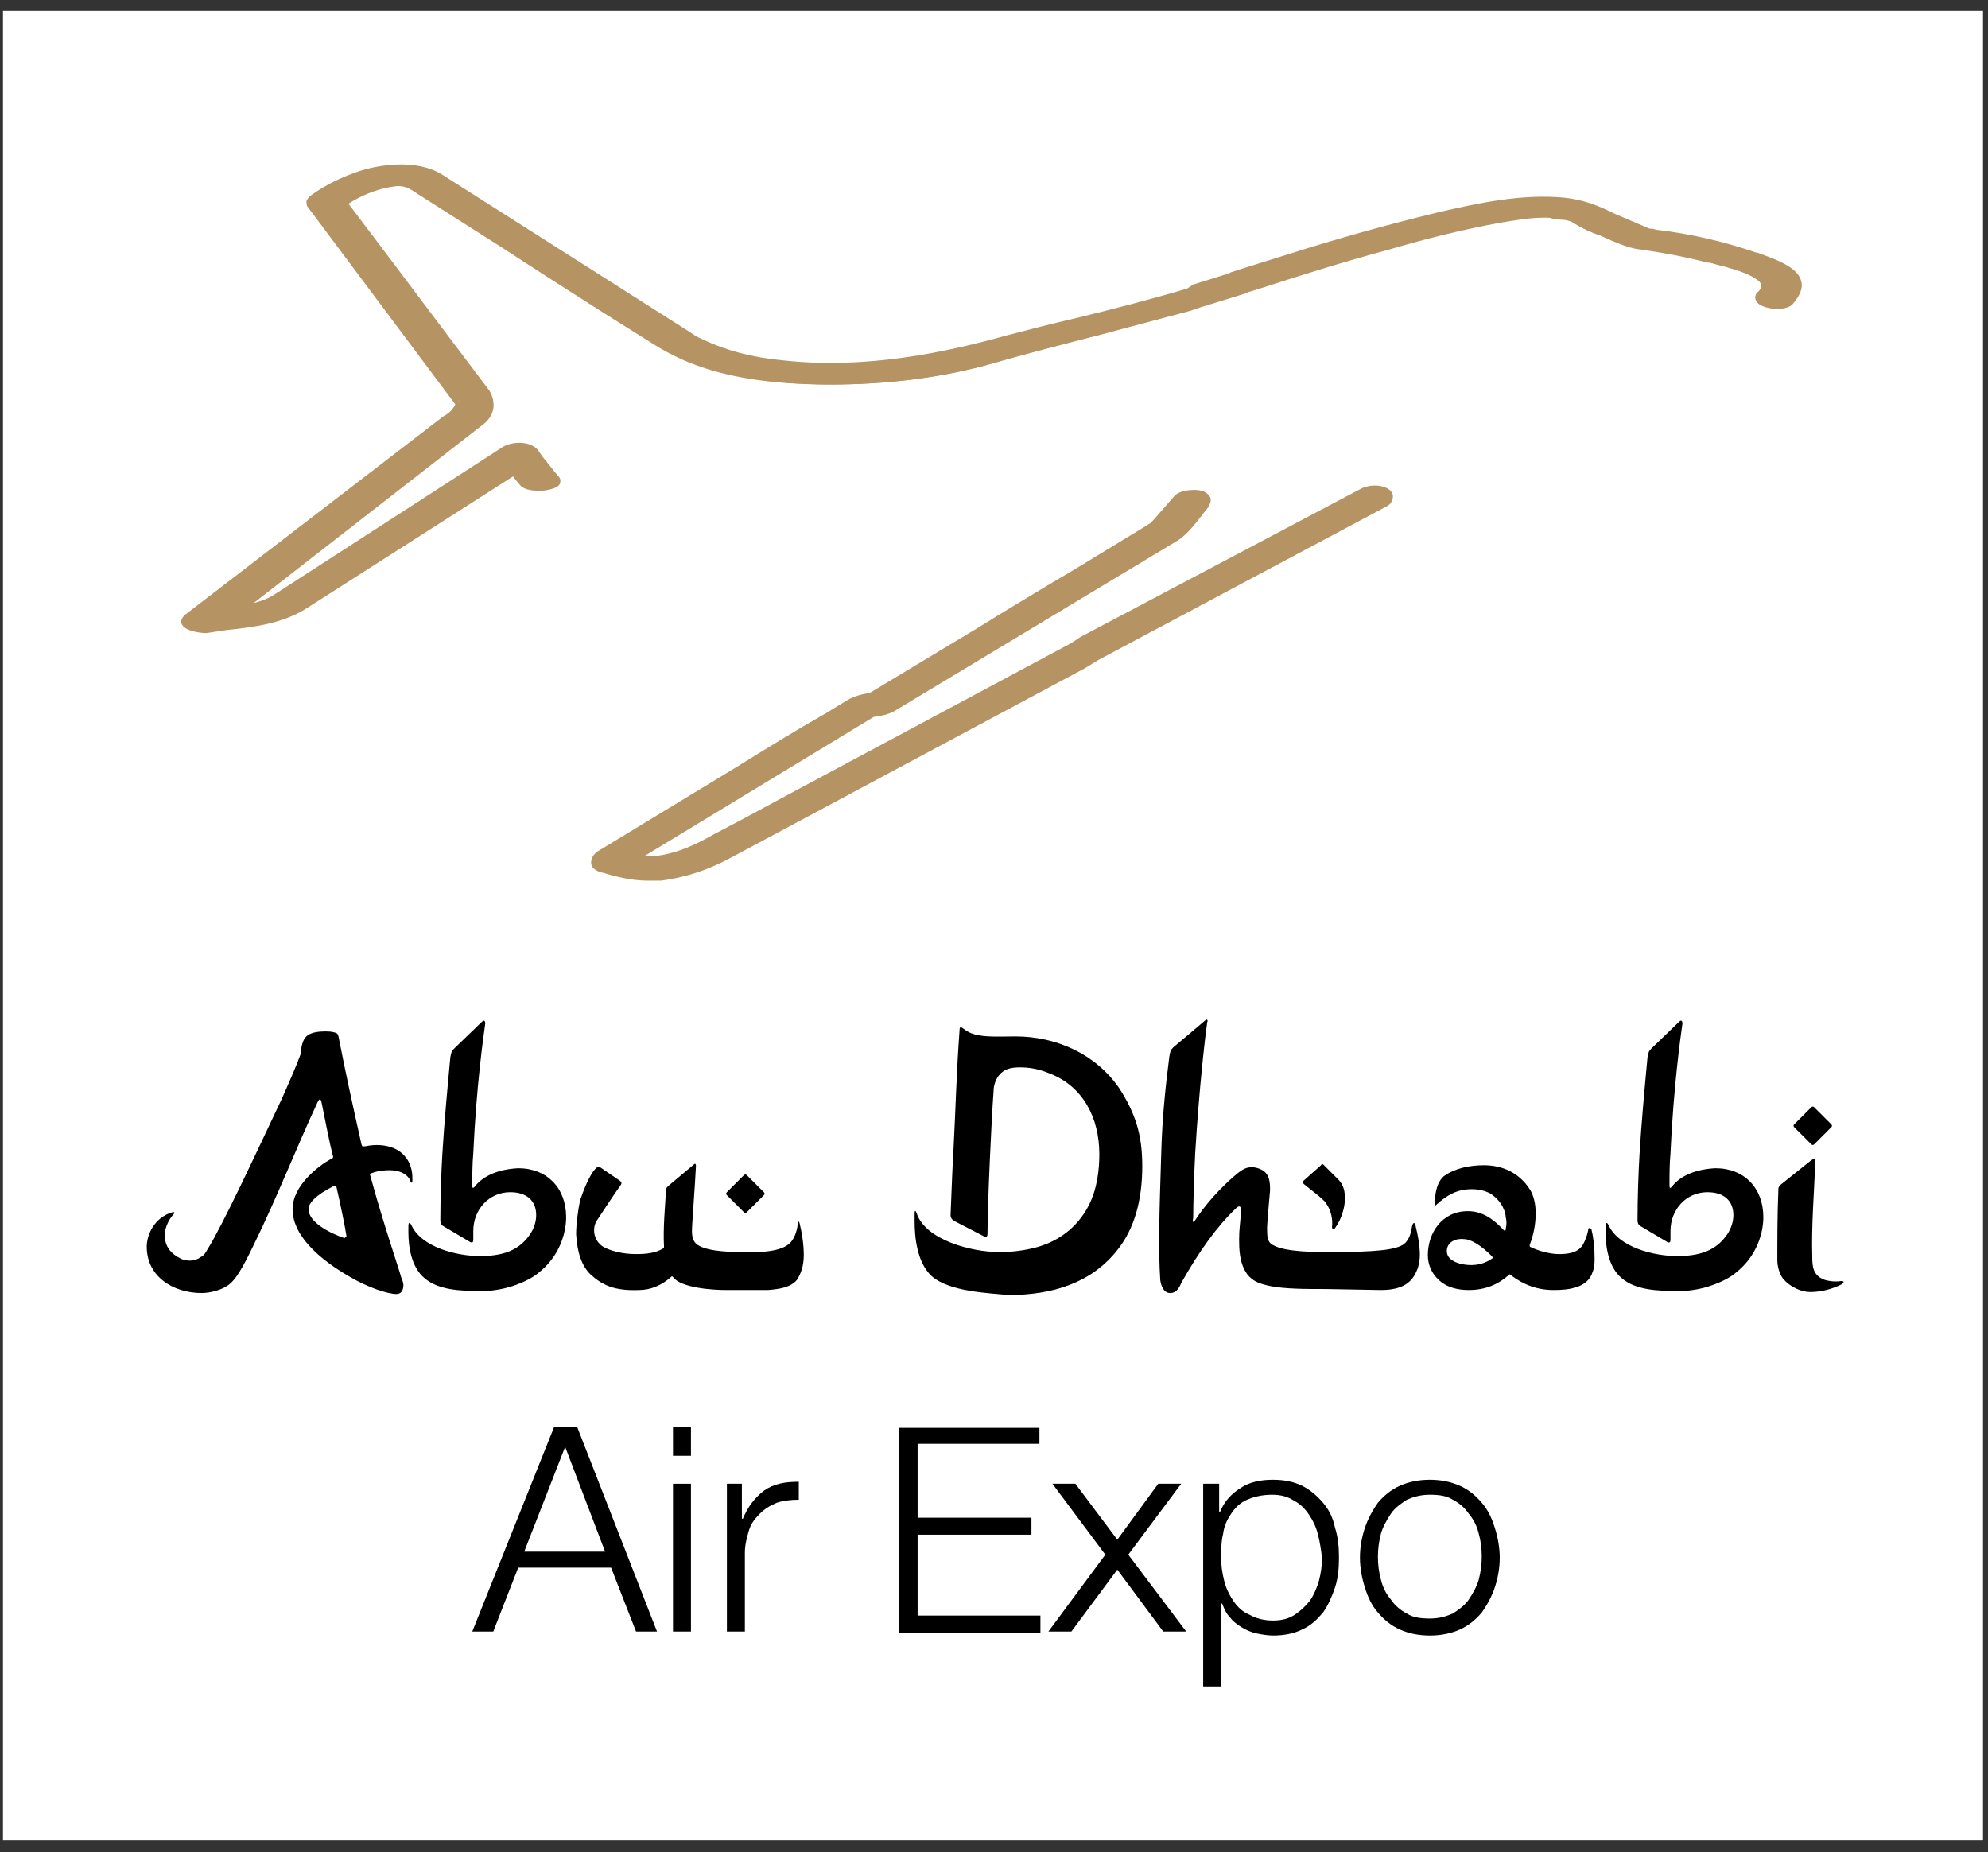 <?xml version="1.0" encoding="utf-8"?>
<!-- Generator: Adobe Illustrator 26.4.1, SVG Export Plug-In . SVG Version: 6.00 Build 0)  -->
<svg version="1.1" id="Calque_1" xmlns="http://www.w3.org/2000/svg" xmlns:xlink="http://www.w3.org/1999/xlink" x="0px" y="0px"
	 viewBox="0 0 199.1 185.5" style="enable-background:new 0 0 199.1 185.5;" xml:space="preserve">
<rect x="0" y="0" width="199.1" height="185.5" fill="#333333" stroke="none"/>
<style type="text/css">
	.st0{fill:#FFFFFF;}
	.st1{fill:#B59363;}
	.st2{fill:#D4AA73;}
</style>
<rect x="0.3" y="1.1" class="st0" width="198.3" height="183.2"/>
<g>
	<g>
		<path d="M30.8,103.7c0.4-0.3,1.1-0.4,1.7-0.4c0.3,0,0.7,0,1,0.1c0.3,0.1,0.3,0.1,0.4,0.4c0.7,3.6,1.4,6.8,2.3,10.8
			c0.1,0.3,0.1,0.2,0.4,0.2c1.4-0.3,3.2-0.1,4.1,1.2c0.4,0.5,0.6,1.3,0.6,1.9c0,0.2,0,0.3,0,0.4c0,0.2-0.1,0.2-0.2,0
			c0-0.1-0.4-1.1-2.1-1.1c-0.3,0-1,0-1.8,0.3c-0.1,0-0.2,0.1-0.1,0.3c1.3,4.8,2.9,9.4,3.1,10.2c0.1,0.2,0.2,0.5,0.2,0.7
			c0,0.5-0.2,0.9-0.7,0.9c-0.8,0-2.8-0.6-4.8-1.8c-2.4-1.4-5.6-3.8-5.6-6.7c0-2.4,2.7-4.4,3.8-5c0.3-0.1,0.3-0.2,0.2-0.5
			c-0.2-0.7-0.7-3.2-1.1-5.2c-0.1-0.4-0.2-0.4-0.4,0c-2.1,4.5-4,9.4-6.4,14.3c-1.2,2.5-1.8,3.4-2.4,3.9c-0.7,0.6-2,0.9-2.8,0.9
			c-2.9,0-5.6-1.7-5.5-4.8c0.1-1.5,1.1-2.9,2.6-3.3c0.2,0,0.2,0,0.1,0.2c-0.5,0.5-0.9,1.4-0.9,2.1c0,1.2,0.7,1.9,1.5,2.3
			c0.7,0.4,1.6,0.3,2.1-0.1c0.4-0.2,0.5-0.5,0.7-0.8c1.6-2.6,4.7-9.3,7.4-15c0.8-1.8,1.5-3.4,1.9-4.5
			C30.2,104.5,30.4,104,30.8,103.7z M34.7,123.8c-0.1-0.7-0.6-3.2-1-4.9c0-0.1-0.1-0.2-0.3-0.1c-1.8,0.9-2.5,1.7-2.5,2.3
			c0,1.3,2.1,2.4,3.6,2.9C34.6,123.9,34.7,123.9,34.7,123.8z"/>
		<path d="M48.3,102.3c0.2-0.2,0.3,0,0.3,0.2c-0.2,1.4-0.9,6.4-1.2,13c-0.1,1.1-0.1,2.2-0.1,3.3c0,0.2,0.1,0.2,0.2,0.1
			c0.9-1.2,2.5-1.8,4.4-1.9c2.9,0,4.8,2,4.8,4.9c0,1.5-0.6,3.9-2.8,5.6c-0.8,0.7-3.1,1.8-5.6,1.8c-2.3,0-4.4-0.1-5.8-1.3
			c-1.3-1.1-1.6-3.1-1.6-4.6c0-0.1,0-0.4,0-0.6c0-0.3,0.1-0.5,0.3-0.1c1,2.2,4.5,3.1,6.9,3.1c2.8,0,4.1-0.9,5-2.2
			c0.4-0.6,0.6-1.3,0.6-1.9c0-1.4-0.9-2.3-2.6-2.3c-2.1,0-3.7,1.7-3.7,3.9l0,0.9c0,0.2-0.1,0.3-0.3,0.2l-2.7-1.6
			c-0.2-0.1-0.3-0.3-0.3-0.6c0-2.3,0.1-4.9,0.2-6.6c0.2-3.3,0.5-6.5,0.8-9.7c0.1-0.5,0.1-0.6,0.4-0.9L48.3,102.3z"/>
		<path d="M66.7,119.3c0-0.2,0-0.3,0.2-0.5l2.5-2.1c0.2-0.2,0.3-0.2,0.3,0.1c-0.1,2.1-0.4,5.8-0.4,6.5c0,0.5,0.1,1.1,0.6,1.4
			c1.1,0.7,3.6,0.7,4.9,0.7c0.7,0,3.1,0.1,4.2-0.8c0.5-0.4,0.8-1.2,0.9-2c0.1-0.3,0.1-0.4,0.2,0c0.2,0.8,0.4,2,0.4,3.1
			c0,1.1-0.3,1.9-0.7,2.5c-0.6,0.7-1.6,0.9-2.9,1c-1.3,0-2.9,0-4.2,0c-1.3,0-4.5-0.2-5.3-1.3c-0.1-0.1-0.1-0.1-0.2,0
			c-0.9,0.8-2,1.3-3.2,1.3c-2.5,0.1-3.7-0.5-4.9-1.6c-0.8-0.8-1.3-2.1-1.4-4c0-1,0.2-2.5,0.4-3.4c0.3-0.9,1-2.7,1.6-3.2
			c0.1-0.1,0.2-0.2,0.4-0.1l1.9,1.3c0.3,0.2,0.3,0.3,0.1,0.6c-0.4,0.5-1.9,2.8-2.3,3.4c-0.2,0.3-0.3,0.6-0.3,1
			c0,0.7,0.3,1.2,0.8,1.6c0.8,0.5,2.1,0.8,3.4,0.8c1,0,1.9-0.1,2.6-0.5c0.2-0.1,0.2-0.1,0.2-0.3C66.4,123.1,66.6,120.9,66.7,119.3z
			 M76.5,119.4c0.1,0.1,0.1,0.2,0,0.3l-1.7,1.7c-0.1,0.1-0.2,0.1-0.3,0l-1.7-1.7c-0.1-0.1-0.1-0.2,0-0.3l1.7-1.7
			c0.1-0.1,0.2-0.1,0.3,0L76.5,119.4z"/>
		<path d="M93.3,127.8c-1.5-1.4-1.7-4-1.7-5.5c0-0.3,0-0.4,0-0.8c0-0.3,0.1-0.3,0.2,0c0.9,2.7,5.5,3.9,8.3,3.9
			c1.4,0,2.6-0.2,3.4-0.4c2.5-0.6,4.4-2.1,5.5-4.2c0.9-1.7,1.1-3.7,1.1-5.2c0-3.6-1.6-6.8-5-8.1c-1.2-0.5-2.2-0.6-2.9-0.6
			c-0.9,0-1.7,0.1-2.3,1c-0.3,0.5-0.4,1-0.4,1.5c-0.2,2.6-0.6,11.2-0.6,14.2c0,0.2-0.1,0.4-0.4,0.2l-2.9-1.5
			c-0.2-0.1-0.4-0.3-0.4-0.6c0.1-2.4,0.2-5.2,0.3-6.7c0.2-3.8,0.3-7.8,0.6-11.8c0-0.4,0.1-0.4,0.5-0.1c1.1,0.9,3.2,0.7,5.1,0.7
			c4,0,8,1.7,10.4,5.2c1.6,2.5,2.3,4.6,2.3,7.8c0,3.4-0.8,6.3-2.5,8.4c-2.6,3.3-6.5,4.5-10.9,4.5C99.1,129.5,95.1,129.4,93.3,127.8z
			"/>
		<path d="M119.7,122.2c0.4-0.6,1.6-2.4,3.9-4.4c0.9-0.8,1.3-0.9,1.8-0.9c0.4,0,1,0.2,1.3,0.5c0.4,0.4,0.5,0.9,0.5,1.8
			c-0.1,1.2-0.2,2.1-0.3,3.7c0,0.9,0,1.5,0.6,1.8c1.2,0.7,4.3,0.7,5.6,0.7c4.6,0,6.7-0.2,7.5-0.8c0.4-0.3,0.7-0.9,0.8-1.7
			c0.1-0.5,0.3-0.6,0.4,0c0.2,0.8,0.4,1.8,0.4,2.8c0,0.5-0.1,0.9-0.2,1.3c-0.4,1-1,2.2-3.7,2.2l-5.5-0.1c-2,0-4.1,0-5.6-0.3
			c-0.9-0.2-1.7-0.4-2.3-1.2c-0.8-1.1-0.8-2.6-0.8-3.5c0-1,0.1-1.4,0.2-2.9c0-0.4-0.2-0.5-0.5-0.2c-1.9,1.8-3.7,4.3-5.5,7.5
			c-0.2,0.5-0.5,1-1.1,1c-0.6,0-0.9-0.6-1-1.3c-0.2-3.2-0.1-6.4,0.1-12.7c0.1-3.9,0.5-7.2,0.8-9.6c0.1-0.6,0.1-0.7,0.4-1l3.2-2.7
			c0.2-0.2,0.3,0,0.2,0.2c-0.2,1.4-0.8,6.5-1.2,13.1c-0.1,1.9-0.2,5.1-0.2,6.5C119.4,122.4,119.5,122.5,119.7,122.2z M132.3,116.7
			c0.1-0.2,0.2-0.1,0.3,0l1.4,1.4c0.3,0.3,0.7,0.8,0.7,1.9c0,1-0.4,2.2-1,3c-0.1,0.2-0.3,0.1-0.3-0.1c0.1-0.8-0.1-1.7-0.6-2.4
			c-0.1-0.2-0.4-0.4-0.7-0.7l-1.5-1.2c-0.1-0.1-0.2-0.2-0.1-0.3L132.3,116.7z"/>
		<path d="M159.4,123.2c0.2,0.8,0.3,1.8,0.3,2.8c0,0.5,0,0.9-0.2,1.4c-0.5,1.6-2.4,1.8-3.9,1.8c-1.6,0-3-0.5-4.3-1.5
			c-0.1-0.1-0.1-0.1-0.2,0c-1,0.9-2.3,1.5-4,1.5c-1,0-2.2-0.2-3.1-1.1c-0.6-0.6-1-1.4-1-2.4c0-2.2,1.4-4.4,4-4.4
			c1.2,0,2.3,0.5,3.6,1.9c0.1,0.1,0.2,0.1,0.2-0.1c0.1-0.5,0.1-0.8,0-1.2c0-0.4-0.3-1.6-1.6-2.4c-0.4-0.2-1-0.4-1.8-0.4
			c-1.5,0-2.5,0.6-3.6,1.6c-0.1,0.1-0.1,0.1-0.1-0.1c0-0.8,0.1-2.1,0.9-2.8c1.1-0.8,2.6-1.1,4-1.1c1.8,0,3.5,0.7,4.6,2.4
			c0.4,0.6,0.6,1.5,0.6,2.4c0,1.1-0.2,2.1-0.6,3.2c0,0.1,0,0.2,0.1,0.2c0.8,0.4,2,0.7,2.8,0.7c0.9,0,1.9-0.1,2.4-0.9
			c0.3-0.5,0.5-1.1,0.6-1.7C159.2,123,159.4,123,159.4,123.2z M149.4,125.8c-1.1-1.1-2.1-1.7-2.8-1.7c-0.8-0.1-1.7,0.3-1.7,1.2
			c0,1.1,1.6,1.4,2.4,1.4c0.8,0,1.5-0.2,2.2-0.7C149.5,126,149.5,125.9,149.4,125.8z"/>
		<path d="M168.2,102.3c0.2-0.2,0.3,0,0.3,0.2c-0.2,1.4-0.9,6.4-1.2,13c-0.1,1.1-0.1,2.2-0.1,3.3c0,0.2,0.1,0.2,0.2,0.1
			c0.9-1.2,2.5-1.8,4.4-1.9c2.9,0,4.8,2,4.8,4.9c0,1.5-0.6,3.9-2.8,5.6c-0.8,0.7-3.1,1.8-5.6,1.8c-2.3,0-4.4-0.1-5.8-1.3
			c-1.3-1.1-1.6-3.1-1.6-4.6c0-0.1,0-0.4,0-0.6c0-0.3,0.1-0.5,0.3-0.1c1,2.2,4.5,3.1,6.9,3.1c2.8,0,4.1-0.9,5-2.2
			c0.4-0.6,0.6-1.3,0.6-1.9c0-1.4-0.9-2.3-2.6-2.3c-2.1,0-3.7,1.7-3.7,3.9l0,0.9c0,0.2-0.1,0.3-0.3,0.2l-2.7-1.6
			c-0.2-0.1-0.3-0.3-0.3-0.6c0-2.3,0.1-4.9,0.2-6.6c0.2-3.3,0.5-6.5,0.8-9.7c0.1-0.5,0.1-0.6,0.4-0.9L168.2,102.3z"/>
		<path d="M181.4,116.2c0.2-0.1,0.4-0.3,0.4,0.1c-0.1,3.1-0.4,6.4-0.3,9.6c0,1,0.1,1.9,1.3,2.3c0.4,0.1,0.9,0.2,1.6,0.1
			c0.3,0,0.3,0.1,0.1,0.3c-0.8,0.4-1.9,0.8-3.2,0.8c-0.9,0-2-0.5-2.7-1.3c-0.4-0.5-0.6-1.3-0.6-1.9c0-2.1,0-4.4,0.1-6.9
			c0-0.3,0-0.5,0.3-0.7L181.4,116.2z M183.4,112.6c0.1,0.1,0.1,0.2,0,0.3l-1.7,1.7c-0.1,0.1-0.2,0.1-0.3,0l-1.7-1.7
			c-0.1-0.1-0.1-0.2,0-0.3l1.7-1.7c0.1-0.1,0.2-0.1,0.3,0L183.4,112.6z"/>
		<path d="M57.8,142.9l8,20.5h-2.1l-2.5-6.4h-9.3l-2.5,6.4h-2.1l8.2-20.5H57.8z M60.6,155.4l-4-10.5l-4.1,10.5H60.6z"/>
		<path d="M69.2,142.9v2.9h-1.8v-2.9H69.2z M69.2,148.6v14.8h-1.8v-14.8H69.2z"/>
		<path d="M74.3,148.6v3.5h0.1c0.5-1.2,1.2-2.1,2.1-2.8c1-0.7,2.1-0.9,3.5-0.9v1.8c-0.8,0-1.6,0.1-2.2,0.3c-0.7,0.3-1.2,0.6-1.7,1.1
			c-0.5,0.5-0.9,1-1.1,1.7s-0.4,1.4-0.4,2.2v7.9h-1.8v-14.8H74.3z"/>
		<path d="M104.1,142.9v1.7H91.9v7.4h11.4v1.7H91.9v8.1h12.3v1.7H90v-20.5H104.1z"/>
		<path d="M105.4,148.6h2.3l4.2,5.6l4.1-5.6h2.3l-5.3,7.1l5.8,7.7h-2.3l-4.6-6.2l-4.6,6.2H105l5.7-7.7L105.4,148.6z"/>
		<path d="M122.1,148.6v2.8h0.1c0.4-1,1.1-1.8,2.1-2.4c0.9-0.6,2-0.8,3.2-0.8c1.1,0,2.1,0.2,2.9,0.6c0.8,0.4,1.5,1,2.1,1.7
			c0.6,0.7,1,1.5,1.2,2.5c0.3,0.9,0.4,1.9,0.4,3c0,1.1-0.1,2.1-0.4,3c-0.3,0.9-0.7,1.8-1.2,2.5c-0.6,0.7-1.2,1.3-2.1,1.7
			c-0.8,0.4-1.8,0.6-2.9,0.6c-0.5,0-1.1-0.1-1.6-0.2c-0.5-0.1-1-0.3-1.5-0.6c-0.5-0.3-0.9-0.6-1.2-1c-0.4-0.4-0.6-0.9-0.8-1.4h-0.1
			v8.3h-1.8v-20.3H122.1z M132,153.7c-0.2-0.8-0.5-1.4-0.9-2c-0.4-0.6-0.9-1.1-1.5-1.4c-0.6-0.4-1.3-0.6-2.2-0.6
			c-1,0-1.8,0.2-2.5,0.5c-0.7,0.3-1.2,0.8-1.6,1.4c-0.4,0.6-0.7,1.2-0.8,2c-0.2,0.8-0.2,1.6-0.2,2.4c0,0.8,0.1,1.5,0.3,2.3
			c0.2,0.8,0.5,1.4,0.9,2c0.4,0.6,0.9,1.1,1.6,1.4c0.7,0.4,1.5,0.6,2.4,0.6c0.9,0,1.6-0.2,2.2-0.6c0.6-0.4,1.1-0.9,1.5-1.4
			c0.4-0.6,0.7-1.3,0.9-2c0.2-0.8,0.3-1.5,0.3-2.3C132.3,155.2,132.2,154.5,132,153.7z"/>
		<path d="M146.2,148.8c0.9,0.4,1.6,1,2.2,1.7c0.6,0.7,1,1.5,1.3,2.5c0.3,0.9,0.5,2,0.5,3c0,1.1-0.2,2.1-0.5,3
			c-0.3,0.9-0.8,1.8-1.3,2.5c-0.6,0.7-1.3,1.3-2.2,1.7c-0.9,0.4-1.9,0.6-3,0.6c-1.1,0-2.1-0.2-3-0.6c-0.9-0.4-1.6-1-2.2-1.7
			c-0.6-0.7-1-1.5-1.3-2.5c-0.3-0.9-0.5-2-0.5-3c0-1.1,0.2-2.1,0.5-3c0.3-0.9,0.8-1.8,1.3-2.5c0.6-0.7,1.3-1.3,2.2-1.7
			c0.9-0.4,1.9-0.6,3-0.6C144.3,148.2,145.3,148.4,146.2,148.8z M140.9,150.2c-0.6,0.4-1.2,0.8-1.6,1.4c-0.4,0.6-0.8,1.3-1,2
			c-0.2,0.8-0.3,1.5-0.3,2.3c0,0.8,0.1,1.6,0.3,2.3c0.2,0.8,0.5,1.4,1,2c0.4,0.6,1,1.1,1.6,1.4c0.6,0.4,1.4,0.5,2.3,0.5
			s1.6-0.2,2.3-0.5c0.6-0.4,1.2-0.8,1.6-1.4c0.4-0.6,0.8-1.3,1-2c0.2-0.8,0.3-1.5,0.3-2.3c0-0.8-0.1-1.6-0.3-2.3
			c-0.2-0.8-0.5-1.4-1-2c-0.4-0.6-1-1.1-1.6-1.4c-0.6-0.4-1.4-0.5-2.3-0.5S141.6,149.9,140.9,150.2z"/>
	</g>
	<g>
		<g>
			<path class="st1" d="M119.3,31.1c-3,0.8-6,1.6-9,2.4c-3.9,1-7.8,2-11.6,3.1c-5.3,1.4-11.1,2-16.6,1.9c-4.6-0.1-9.3-0.7-13.5-2.5
				c-0.9-0.4-1.9-0.9-2.7-1.5l-2.8-1.7c-0.8-0.5-1.6-1-2.4-1.5c-3.3-2.1-6.6-4.2-9.8-6.3c-2.9-1.9-5.8-3.7-8.8-5.6
				c-0.9-0.6-1.5-0.9-2.7-0.8c-1.8,0.3-3.7,1.1-5.2,2.2c0.1-0.2,0.1-0.4,0.2-0.6c4.8,6.4,9.7,12.9,14.5,19.3c0,0,1.2,1.7-0.6,3
				C39.5,49.2,30.6,56,21.8,62.8c-0.7-0.4-1.3-0.8-2-1.2c2.6-0.4,5.7-0.4,8-1.9c2.2-1.4,4.4-2.8,6.5-4.2C39.7,52,45,48.5,50.4,45
				c0.8-0.5,2.6-0.6,3.2,0.2c0.7,0.9,1.4,1.8,2.1,2.7l0,0c0.6,0.8-2.7,1.3-3.4,0.4c-0.7-0.9-1.4-1.8-2.1-2.7
				c1.1,0.1,2.2,0.1,3.2,0.2c-5.6,3.6-11.2,7.2-16.8,10.8c-2,1.3-4,2.6-6,3.8c-2.9,1.9-6.6,2-10,2.6c-0.4,0.1-3.1-0.3-2-1.2
				c8.6-6.6,17.3-13.2,25.9-19.9c1.1-0.6,1.3-1.5,1.3-1.5c-5-6.7-10-13.3-15-20c-0.2-0.2,0-0.5,0.2-0.6c1.5-1.1,3.2-1.9,4.9-2.4
				c2.4-0.7,5.8-1.1,8,0.4c2,1.3,4,2.6,6,3.9c4.9,3.1,9.7,6.2,14.6,9.3l4,2.5c0.6,0.4,0.7,0.5,1.4,0.9c2.5,1.2,5.4,1.9,8.2,2.2
				c7.6,0.8,15.1-0.5,22.4-2.5c6-1.6,12.2-3,18.2-4.7l0.6-0.4c1.1-0.3,2.1-0.7,3.2-1c1-0.3-0.4,0.2,0.6-0.2c0.3-0.1,0.6-0.2,1-0.3
				c1.6-0.5,3.2-1,4.8-1.5c5-1.5,9.9-3,15-4.2c4.2-1,8.4-1.9,12.7-1.5c2.1,0.2,3.7,1,5.5,1.8c1,0.4,2,0.9,3,1.3
				c0.8,0.3-0.9-0.1-0.4-0.1c0.3,0,0.6,0.1,0.9,0.1c3.4,0.4,6.8,1.2,10.1,2.3c2.1,0.7,6.2,2.1,3.5,4.8c-0.7,0.7-4.1,0.2-3.1-0.8
				c2.1-2-4-3.1-5.2-3.5c-2.2-0.6-4.4-1-6.7-1.3c-1.1-0.1-1.9-0.5-2.9-0.9c-1.1-0.5-2.5-0.9-3.6-1.6c-0.7-0.5-1.4-0.4-2.2-0.6
				c-0.6-0.1-0.5-0.1-1.2-0.1c-1.2,0-2.8,0.3-4.2,0.5c-3.8,0.7-7.5,1.6-11.2,2.7c-4.2,1.2-8.4,2.5-12.6,3.8
				c-0.5,0.1-0.9,0.3-1.4,0.5c-0.2,0.1-0.3,0.1,0.1,0c-0.2,0.1-0.3,0.1-0.5,0.2c-1.5,0.5-3,0.9-4.5,1.4L119.3,31.1z"/>
			<path class="st1" d="M20.6,63.4c-0.6,0-2.1-0.2-2.4-0.9c-0.1-0.2-0.1-0.5,0.3-0.9l25.9-19.9c0.8-0.4,1.1-1,1.2-1.2L30.8,20.7
				c-0.1-0.1-0.1-0.3-0.1-0.5c0-0.2,0.2-0.4,0.4-0.6c1.5-1.1,3.2-1.9,5-2.5c1.6-0.5,5.5-1.3,8.2,0.4l24.7,15.7
				c0.6,0.4,0.7,0.5,1.4,0.8c2.3,1.1,4.9,1.8,8.1,2.1c8.2,0.9,16.2-0.8,22.3-2.5c2.3-0.6,4.6-1.2,6.8-1.7c3.7-0.9,7.6-1.9,11.3-3
				l0.6-0.4l3.2-1c0.1,0,0.3-0.1,0.3-0.1c0,0,0,0,0,0v0c0.1,0,0.2-0.1,0.2-0.1c0.3-0.1,0.6-0.2,0.9-0.3c1.6-0.5,3.2-1,4.8-1.5
				c4.4-1.4,9.6-2.9,15-4.2c4.3-1,8.5-1.9,12.8-1.5c1.9,0.2,3.4,0.8,5,1.6l3.5,1.5c0.2,0,0.4,0,0.6,0.1c3.5,0.4,6.9,1.2,10.1,2.3
				l0.1,0c1.6,0.6,4.1,1.4,4.4,2.9c0.2,0.7-0.2,1.5-0.9,2.3c-0.7,0.7-2.9,0.5-3.5-0.2c-0.2-0.2-0.4-0.7,0.1-1.1
				c0.4-0.4,0.3-0.7,0.3-0.7c-0.3-1-3.6-1.8-4.8-2.1c-0.2-0.1-0.4-0.1-0.6-0.1c-2.3-0.6-4.5-1-6.6-1.3c-1.1-0.1-2-0.5-3-0.9
				c-0.4-0.2-0.7-0.3-1.1-0.5c-0.9-0.3-1.8-0.7-2.5-1.2c-0.4-0.3-1-0.4-1.5-0.4c-0.2,0-0.4-0.1-0.6-0.1l-0.2,0
				c-0.3-0.1-0.3-0.1-0.7-0.1l-0.3,0c-1.3,0-3,0.3-4.2,0.5c-3.9,0.7-7.8,1.7-11.2,2.7c-4.1,1.1-8.3,2.4-12.6,3.8
				c-0.4,0.1-0.9,0.3-1.3,0.4c-0.1,0-0.2,0.1-0.3,0.1l-0.2,0.1l0,0l-5.5,1.7c-3,0.8-6.1,1.6-9,2.4c-3.9,1-7.8,2-11.6,3.1
				c-5.1,1.4-10.9,2-16.7,1.9c-5.6-0.1-10-0.9-13.6-2.5c-1.1-0.5-2-1-2.8-1.5l-5.1-3.2c-3.3-2.1-6.6-4.2-9.8-6.3l-8.8-5.6
				c-0.9-0.6-1.4-0.9-2.5-0.7c-1.4,0.2-3,0.8-4.4,1.7c4.7,6.2,9.4,12.5,14.1,18.7c0,0,1.3,1.9-0.6,3.4L25.4,60.4
				c0.8-0.2,1.6-0.5,2.3-1l22.6-14.6c0.9-0.6,2.8-0.7,3.6,0.3c0.1,0.2,0.3,0.4,0.4,0.6l0,0l0,0c0.6,0.7,1.1,1.4,1.7,2.1
				c0.2,0.2,0.1,0.5,0.1,0.6c-0.2,0.5-1,0.6-1.4,0.7c-0.7,0.1-2.1,0.1-2.6-0.5l-0.5-0.6c-0.1-0.1-0.2-0.2-0.2-0.3L30.9,60.8
				c-2.4,1.6-5.3,2-8.2,2.3c-0.7,0.1-1.3,0.2-2,0.3C20.7,63.4,20.7,63.4,20.6,63.4z M19.5,61.7l-0.6,0.4c-0.2,0.1-0.2,0.2-0.2,0.2
				c0.1,0.3,1.5,0.6,1.9,0.5c0.2,0,0.4-0.1,0.5-0.1L19.5,61.7z M24.3,61.2l-1.7,1.3c0,0,0.1,0,0.1,0c2.8-0.4,5.6-0.7,7.9-2.2
				L51,47.1c-0.3-0.4-0.7-0.9-1-1.3l-0.1-0.1l-22,14.2C26.8,60.6,25.6,61,24.3,61.2z M20.6,61.7l1.1,0.7l1.3-1
				c-0.5,0.1-0.9,0.1-1.4,0.2C21.3,61.6,21,61.7,20.6,61.7z M40.2,17.2c-1.7,0-3.3,0.4-4,0.6c-1.7,0.5-3.5,1.4-4.8,2.4
				c-0.1,0.1-0.1,0.1-0.1,0.2l15.1,20.1l0,0.1c0,0-0.3,1.1-1.5,1.7L20.1,61.2c0.5-0.1,1-0.1,1.5-0.2c0.8-0.1,1.6-0.2,2.4-0.3
				l24.1-18.5c1.5-1.1,0.6-2.5,0.5-2.6c-4.7-6.2-9.4-12.5-14.1-18.7c-0.1,0-0.1,0.1-0.2,0.1l-0.7,0.5l0.6-2l0.3,0.5
				c0,0,0,0.1,0.1,0.1c1.5-1,3.1-1.6,4.6-1.8c1.4-0.2,2,0.2,2.9,0.8l8.8,5.6c3.3,2.1,6.5,4.2,9.8,6.3l5.1,3.2c0.8,0.5,1.6,1,2.7,1.5
				c3.6,1.6,7.9,2.4,13.4,2.5c5.7,0.1,11.4-0.5,16.5-1.9c3.9-1,7.8-2,11.6-3.1c2.9-0.8,6-1.6,9-2.4l5.6-1.8c0,0,0.1,0,0.1,0l0.3-0.1
				v0c0.4-0.1,0.8-0.3,1.3-0.4c4.2-1.4,8.5-2.7,12.6-3.8c3.3-0.9,7.2-2,11.2-2.7c1.2-0.2,3-0.5,4.3-0.5l0.2,0c0.4,0,0.4,0,0.8,0.1
				l0.2,0c0.2,0,0.4,0.1,0.6,0.1c0.6,0.1,1.2,0.2,1.7,0.5c0.7,0.5,1.6,0.8,2.4,1.1c0.4,0.2,0.8,0.3,1.1,0.5c1,0.4,1.8,0.8,2.8,0.9
				c2.1,0.2,4.3,0.7,6.7,1.3c0.1,0,0.3,0.1,0.5,0.1c2.5,0.6,4.9,1.3,5.2,2.5c0.1,0.4,0,0.9-0.5,1.3c-0.2,0.2-0.1,0.2-0.1,0.3
				c0.4,0.5,2.3,0.6,2.7,0.1c0.6-0.6,0.9-1.2,0.8-1.7c-0.3-1.2-2.7-2-4.1-2.5l-0.1,0c-3.2-1.1-6.5-1.9-10-2.3c0,0,0,0-0.1,0
				c-0.1,0.2-0.4,0.1-0.6,0.1c-0.3-0.1-0.6-0.2-0.6-0.4l-3-1.3c-1.6-0.7-3-1.4-4.8-1.5c-4.2-0.4-8.4,0.5-12.6,1.5
				c-5.4,1.3-10.6,2.8-15,4.2c-1.6,0.5-3.2,1-4.8,1.5c-0.3,0.1-0.7,0.2-1,0.3c-0.1,0-0.2,0.1-0.3,0.1c0,0-0.1,0-0.1,0l-0.3,0.1l0,0
				l-3.1,1l-0.6,0.4c-3.8,1.1-7.6,2.1-11.4,3c-2.2,0.6-4.5,1.1-6.8,1.7c-6.1,1.6-14.2,3.4-22.5,2.5c-3.2-0.3-5.9-1.1-8.2-2.2
				c-0.7-0.4-0.9-0.4-1.5-0.9l-4-2.5L43.9,18.1C42.8,17.4,41.5,17.2,40.2,17.2z M51.8,47.2c0.1,0.1,0.1,0.2,0.2,0.3l0.5,0.6
				c0.2,0.3,1.1,0.5,2,0.3c0.7-0.1,1-0.3,1-0.4c-0.6-0.7-1.2-1.4-1.7-2.1L51.8,47.2z M50.8,46c0.2,0.3,0.4,0.5,0.7,0.8l1.1-0.7
				L50.8,46z M50.4,45.4l3.1,0.2c0-0.1-0.1-0.1-0.1-0.2c-0.6-0.7-2.2-0.6-2.9-0.2L50.4,45.4z"/>
		</g>
		<path class="st2" d="M45.7,40.3c0.2-0.1,0.3-0.2,0.5-0.4"/>
	</g>
	<g>
		<path class="st1" d="M97.9,65.5c-2.2,1.4-4.5,2.7-6.7,4.1c-0.6,0.4-1.3,0.8-1.9,1.1c-0.8,0.5-1.8,0.5-2.7,0.7
			c0.3-0.1,0.7-0.2,1-0.3c-8.4,5.1-16.9,10.3-25.3,15.4c0-0.3-0.1-0.6-0.1-0.9c1.4,0.4,2.5,0.8,4,0.6c1.7-0.2,3.3-0.8,4.8-1.6
			c0.4-0.2,0.7-0.4,1.1-0.6c2.4-1.3,4.9-2.6,7.3-3.9c9.5-5.1,19-10.1,28.4-15.2l0.9-0.6c1.1-0.6,2.3-1.2,3.4-1.8l24.5-13l0,0
			c0.6-0.3,1.4-0.4,2-0.2c0.5,0.2,0.6,0.6,0.1,0.9c-5.7,3-11.4,6.1-17.1,9.1c-4.2,2.3-8.2,4.3-11.8,6.3l-1.3,0.8
			c-8.9,4.8-15.9,8.5-21,11.2c-4.2,2.2-8.4,4.5-12.5,6.7c-0.6,0.3-1.2,0.7-1.9,1c-2.1,1.1-4.4,2-6.8,2.2c-2.2,0.3-4-0.1-6-0.8
			c-0.6-0.2-0.6-0.6-0.1-0.9c4.7-2.8,9.3-5.7,14-8.5c2.9-1.8,5.8-3.6,8.8-5.3c0.8-0.5,1.5-0.9,2.3-1.4c0.8-0.5,1.8-0.6,2.8-0.7
			c-0.3,0.1-0.7,0.2-1,0.3c1.6-1,3.2-2,4.9-3c1.8-1.1,3.5-2.1,5.3-3.2l1-0.6c3.2-1.9,6.3-3.9,9.5-5.8c2.3-1.4,4.6-2.8,6.9-4.2
			c0.4-0.2,0.8-0.5,1.2-0.7c-0.4,0.3,0.1-0.2,0.2-0.3c0.3-0.3,0.6-0.7,0.8-1c0.4-0.5,0.8-1,1.2-1.4c0.5-0.6,3.3-0.5,2.5,0.4
			c-0.9,1-1.7,2.5-2.9,3.2c-1.1,0.7-2.1,1.3-3.2,1.9c-5,3.1-10.1,6.1-15.1,9.2L97.9,65.5z"/>
		<path class="st1" d="M64.9,88.2c-1.7,0-3.2-0.4-4.9-0.9c-0.5-0.2-0.8-0.5-0.8-0.9c0-0.4,0.2-0.8,0.6-1.1l14-8.5
			c2.9-1.8,5.8-3.6,8.8-5.3l2.3-1.4c0.7-0.4,1.5-0.6,2.2-0.7l10.8-6.5c2.4-1.5,4.9-3,7.4-4.5l2.2-1.3c2.3-1.4,4.6-2.8,6.9-4.2
			l0.8-0.5c0.1-0.1,0.2-0.2,0.2-0.2c0,0,0.1-0.1,0.1-0.1l2.1-2.4c0.5-0.6,1.8-0.7,2.5-0.6c0.7,0.1,1,0.5,1.1,0.7
			c0.1,0.2,0.1,0.5-0.2,1c-0.2,0.3-0.5,0.6-0.7,0.9c-0.7,0.9-1.4,1.8-2.3,2.4L89.6,71.2c-0.7,0.4-1.4,0.5-2.1,0.6L64.6,85.7
			c0.4,0,0.9,0,1.3,0c1.5-0.2,3.1-0.8,4.6-1.6c0.4-0.2,0.7-0.4,1.1-0.6c2.5-1.3,4.9-2.6,7.3-3.9c9.5-5.1,18.9-10.1,28.4-15.2
			l0.9-0.6L136.2,49c0.7-0.4,1.7-0.5,2.5-0.2c0.5,0.2,0.8,0.5,0.8,0.9c0,0.4-0.2,0.8-0.6,1l-28.9,15.4l-1.3,0.8L73.2,85.9
			c-2.4,1.3-4.7,2-7,2.3C65.8,88.2,65.3,88.2,64.9,88.2z M62.8,86.9c1.1,0.2,2.1,0.3,3.3,0.1c2.1-0.2,4.3-1,6.6-2.2l35.4-18.9
			l1.3-0.8l28.8-15.3c-0.5-0.1-1,0-1.4,0.2l-27.8,14.9l-0.9,0.6c-9.5,5.1-19,10.1-28.5,15.2c-2.4,1.3-4.9,2.6-7.3,3.9
			c-0.4,0.2-0.8,0.4-1.1,0.6c-1.6,0.9-3.4,1.5-5,1.7c-1.1,0.2-2,0-2.9-0.2L62.8,86.9z M60.5,86.3c0.4,0.1,0.7,0.2,1.1,0.3l-0.1-0.9
			L60.5,86.3z M62.4,85.1l0.1,0c0.2,0.1,0.4,0.1,0.6,0.2l23.4-14.3l0-0.2L85,71.3l-1.9,1.2c-2.9,1.8-5.9,3.6-8.8,5.3L62.4,85.1z
			 M88,70.2l0,0.2l1.4-0.4l27.8-16.9c0.7-0.5,1.4-1.3,2-2.1c0.2-0.3,0.4-0.5,0.6-0.8c-0.5-0.1-1.3,0-1.5,0.2l-2.1,2.4
			c0,0-0.1,0.1-0.2,0.2c0,0-0.1,0.1-0.1,0.1l-0.1-0.1l0.1,0.2c0,0,0,0,0,0l-1.2,0.7c-2.3,1.4-4.6,2.8-6.9,4.2l-2.2,1.3
			c-2.5,1.5-4.9,3-7.4,4.5l-6.3,3.8L88,70.2z"/>
	</g>
</g>
</svg>
